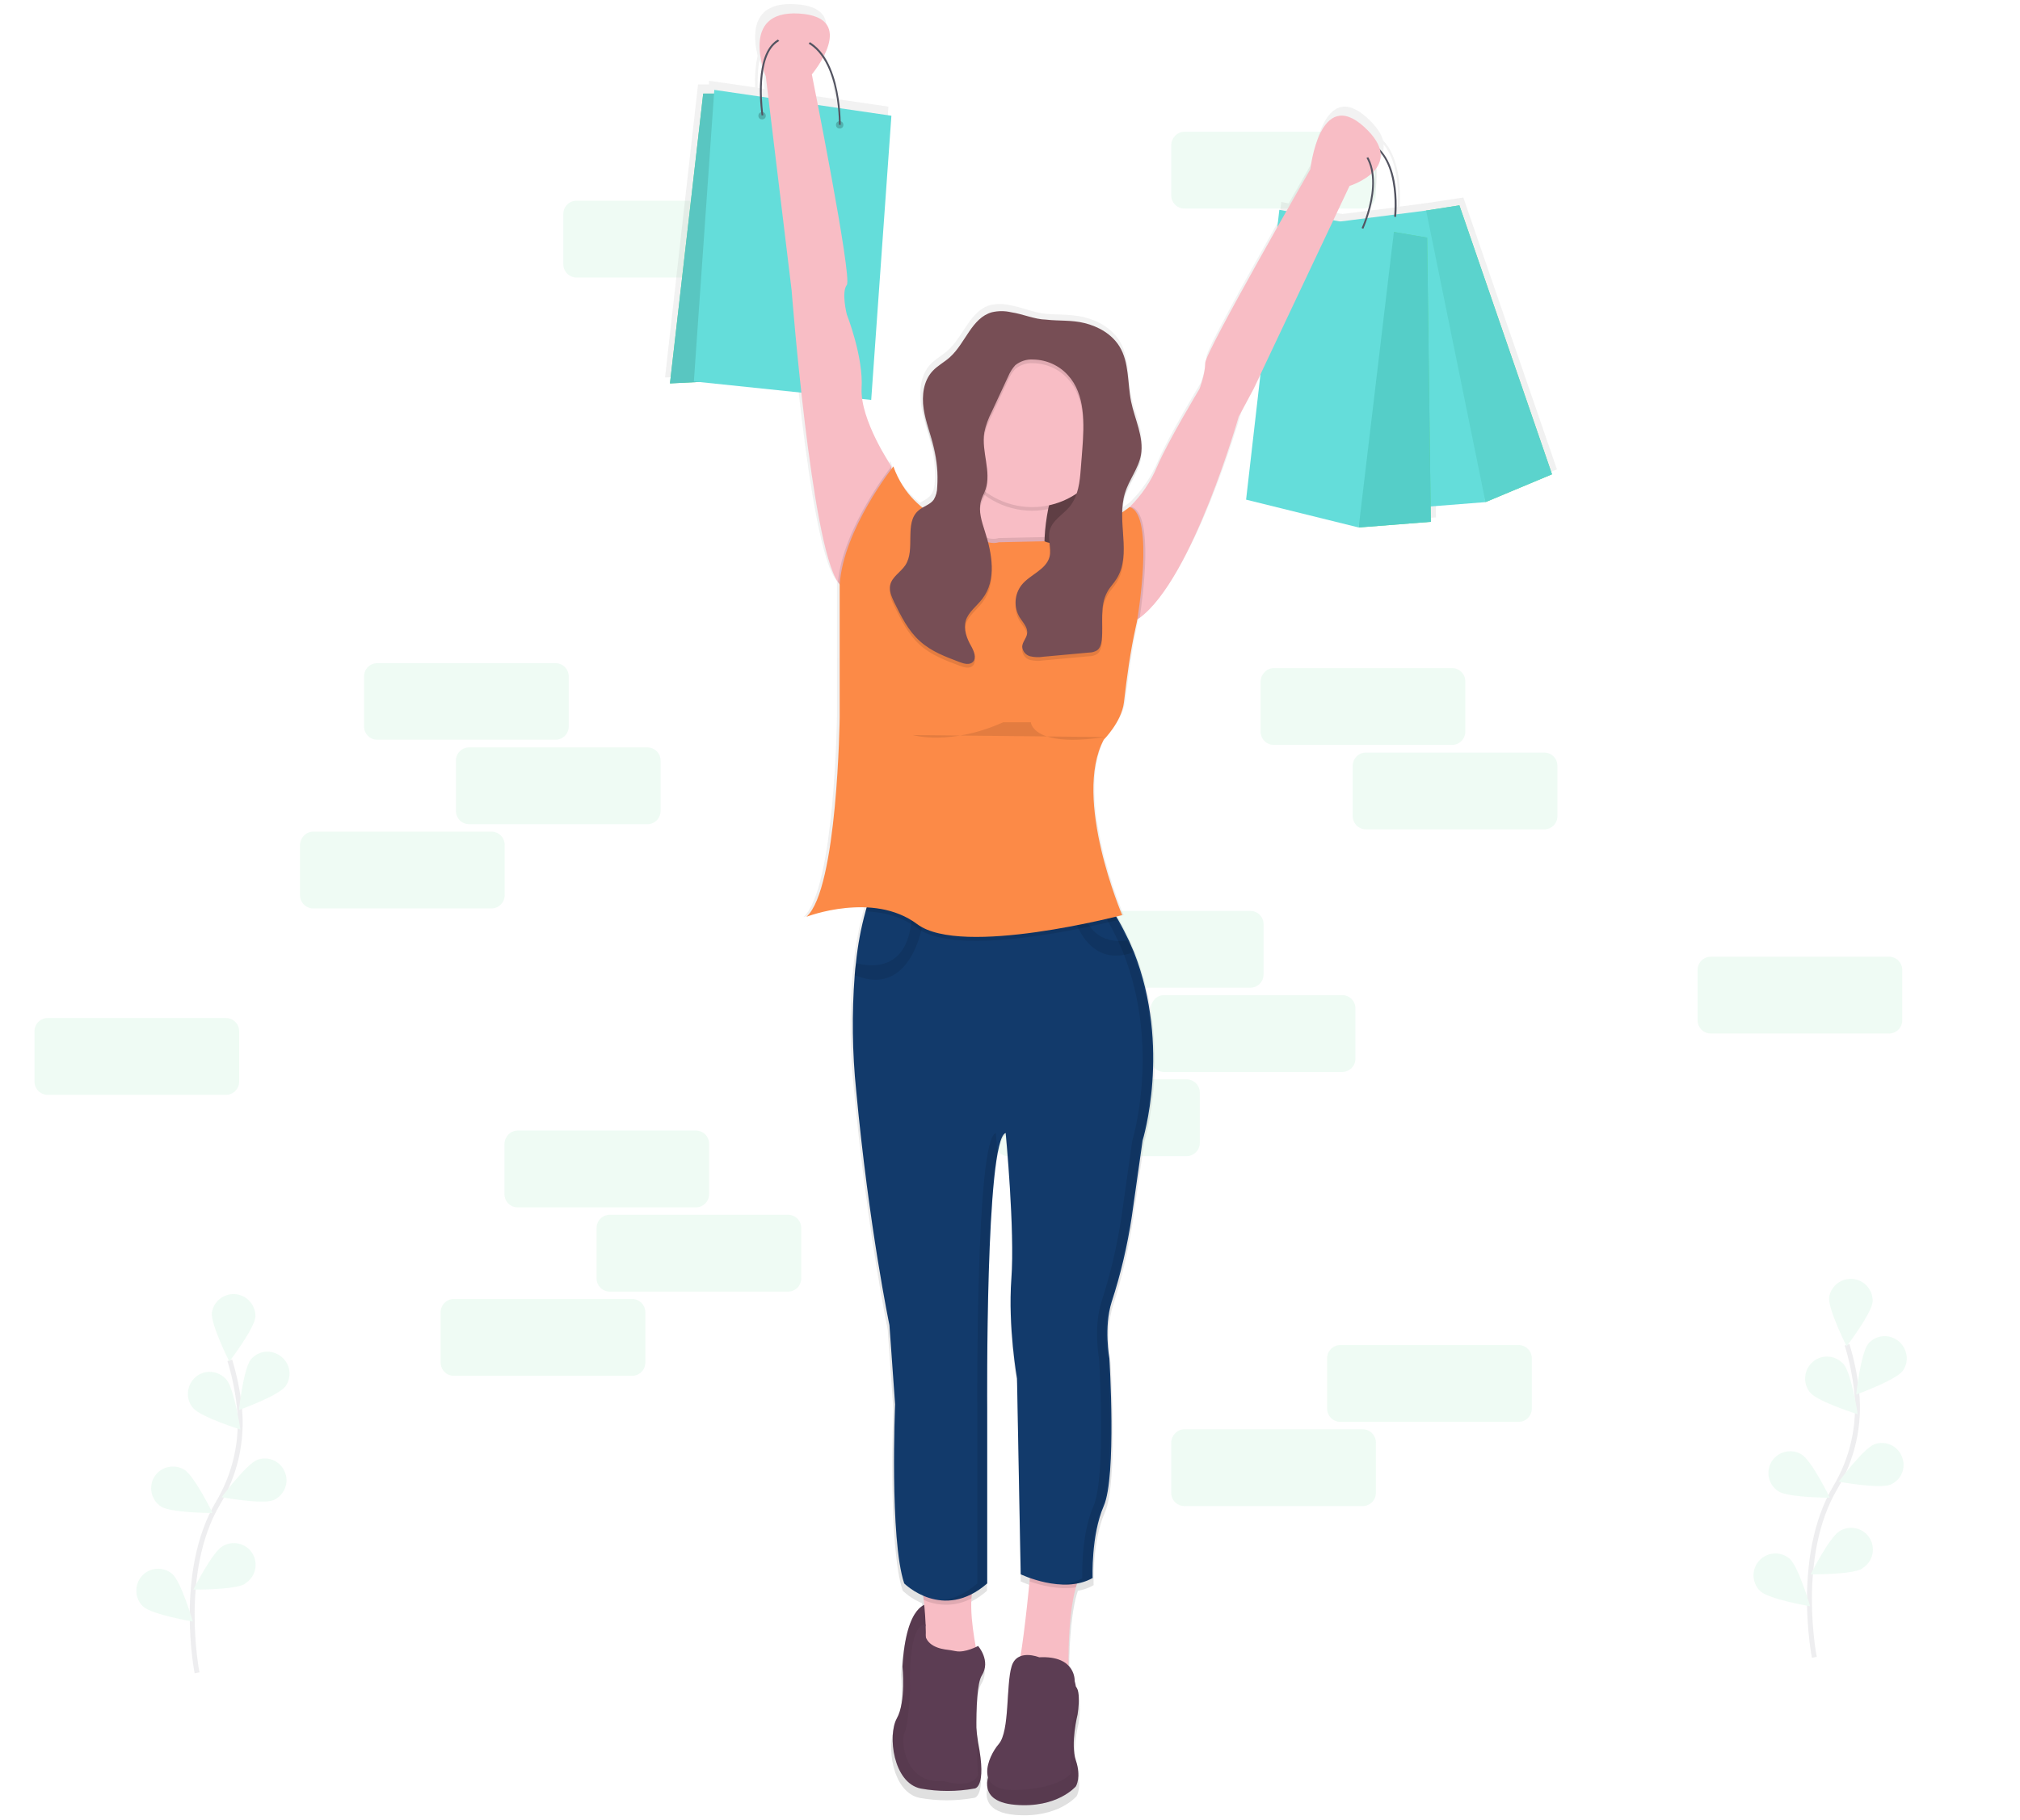 <?xml version="1.0" encoding="utf-8"?>
<!-- Generator: Adobe Illustrator 23.0.1, SVG Export Plug-In . SVG Version: 6.00 Build 0)  -->
<svg version="1.1" id="c9533a1a-3341-4132-b58a-1916f0ec6876"
	 xmlns="http://www.w3.org/2000/svg" xmlns:xlink="http://www.w3.org/1999/xlink" x="0px" y="0px" viewBox="0 0 820.1 739"
	 style="enable-background:new 0 0 820.1 739;" xml:space="preserve">
<style type="text/css">
	.st0{opacity:0.1;fill:#5CDB94;enable-background:new    ;}
	.st1{fill:url(#SVGID_1_);}
	.st2{fill:#5CDB94;}
	.st3{fill:#5BD3CD;enable-background:new    ;}
	.st4{fill:#64DDDA;}
	.st5{fill:#535461;}
	.st6{fill:#774E55;}
	.st7{opacity:0.2;enable-background:new    ;}
	.st8{fill:#55CEC8;enable-background:new    ;}
	.st9{fill:#59C6C1;enable-background:new    ;}
	.st10{fill:#5C3D53;}
	.st11{opacity:5.000000e-02;enable-background:new    ;}
	.st12{fill:#F8BDC5;}
	.st13{opacity:0.1;enable-background:new    ;}
	.st14{fill:#123A6B;}
	.st15{opacity:0.1;}
	.st16{fill:#FC8A47;}
	.st17{fill:none;stroke:#535461;stroke-width:2;stroke-miterlimit:10;}
</style>
<title>successful purchase</title>
<path class="st0" d="M234.1,81.5h72.3c3,0,5.4,2.4,5.4,5.4v20.4c0,3-2.4,5.4-5.4,5.4h-72.3c-3,0-5.4-2.4-5.4-5.4V86.9
	C228.7,83.9,231.1,81.5,234.1,81.5z"/>
<path class="st0" d="M480.9,53.5h72.3c3,0,5.4,2.4,5.4,5.4v20.4c0,3-2.4,5.4-5.4,5.4h-72.3c-3,0-5.4-2.4-5.4-5.4V58.9
	C475.6,55.9,478,53.5,480.9,53.5z"/>
<path class="st0" d="M435.3,369.9h72.3c3,0,5.4,2.4,5.4,5.4v20.4c0,3-2.4,5.4-5.4,5.4h-72.3c-3,0-5.4-2.4-5.4-5.4v-20.4
	C429.9,372.3,432.3,369.9,435.3,369.9z"/>
<path class="st0" d="M472.6,404.1h72.3c3,0,5.4,2.4,5.4,5.4v20.4c0,3-2.4,5.4-5.4,5.4h-72.3c-3,0-5.4-2.4-5.4-5.4v-20.4
	C467.3,406.5,469.7,404.1,472.6,404.1z"/>
<path class="st0" d="M694.6,388.5h72.3c3,0,5.4,2.4,5.4,5.4v20.4c0,3-2.4,5.4-5.4,5.4h-72.3c-3,0-5.4-2.4-5.4-5.4v-20.4
	C689.2,390.9,691.6,388.5,694.6,388.5z"/>
<path class="st0" d="M19.4,413.4h72.3c3,0,5.4,2.4,5.4,5.4v20.4c0,3-2.4,5.4-5.4,5.4H19.4c-3,0-5.4-2.4-5.4-5.4v-20.4
	C14,415.8,16.4,413.4,19.4,413.4z"/>
<path class="st0" d="M409.4,438.3h72.3c3,0,5.4,2.4,5.4,5.4v20.4c0,3-2.4,5.4-5.4,5.4h-72.3c-3,0-5.4-2.4-5.4-5.4v-20.4
	C404,440.7,406.4,438.3,409.4,438.3z"/>
<linearGradient id="SVGID_1_" gradientUnits="userSpaceOnUse" x1="514.04" y1="-77.706" x2="514.04" y2="657.93" gradientTransform="matrix(1 0 0 -1 -63 659.5)">
	<stop  offset="0" style="stop-color:#808080;stop-opacity:0.25"/>
	<stop  offset="0.54" style="stop-color:#808080;stop-opacity:0.12"/>
	<stop  offset="1" style="stop-color:#808080;stop-opacity:0.1"/>
</linearGradient>
<path class="st1" d="M632.1,190.6l-38-110.4l-13.7,2.1l-12.2,1.6c0.3-4.1,0.9-19-6.7-26.9c-0.7-2.7-2.7-5.7-6.4-9.1
	c-18.2-16.7-22,17.4-22,17.4s-4.1,7.2-9.9,17.3l-3-0.6l-0.9,7.4c-12.7,22.4-29.5,52.6-29.5,55.5c0,4.6-2.3,10.6-2.3,10.6
	s-12.9,21.2-17.4,31.8c-2.7,6.3-6.5,11.9-11.4,16.7c0,0-1.1,0.8-2.9,2.1c0.1-2,0.5-4,1-5.9c1.7-5.4,5.5-10.1,6.5-15.7
	c0.2-1.3,0.3-2.7,0.3-4.1c0.2-6.5-2.9-13-4.3-19.5c-1.5-7.6-0.7-15.9-4.8-22.5c-3.1-5-8.6-8.2-14.4-9.6c-5.3-1.3-10.5-0.9-15.8-1.4
	c-4.9-0.5-9.5-2.7-14.4-3.5c-2.6-0.6-5.3-0.6-7.9,0c-8.2,2.3-10.8,12.7-17.2,18.4c-2.3,2.1-5.1,3.5-7.2,5.8c-3,3.3-4.1,7.9-3.9,12.4
	c0,1.5,0.1,3,0.3,4.5c0.8,5.4,2.9,10.6,4.1,15.9c1,3.9,1.5,8,1.5,12c0,0.9,0,1.8-0.1,2.7c0,1.8-0.4,3.6-1.4,5.2
	c-1.2,1.6-3,2.4-4.7,3.4c-5.5-4.4-9.7-10.3-11.9-16.9c0,0-0.3,0.4-0.8,1v-1c0,0-10.4-15.2-11.9-27.7l3.6,0.4l8.3-116.7l-21.2-3.1
	c-0.6-6-2.2-14.8-6.5-21.1c3.6-7,5.4-16.5-10.2-17.4c-18.3-1.1-17.1,13.1-15.2,20.9c-0.9,4.2-1.2,8.6-1,12.9l-18.7-2.7l-0.1,1.5
	h-4.4L270,153.3l11.6-0.6l42.4,4.4c3.4,30.8,8.7,68.9,15.1,77.9c0.2,0.3,0.4,0.6,0.7,0.9v54.6c0,0-0.8,70.5-13.6,81.9
	c7.9-2.8,16.3-4.1,24.7-3.9c-0.1,0.5-0.3,1-0.4,1.5c-1.9,7-3.2,14.1-3.9,21.2c-0.2,1.6-0.3,3.2-0.5,5c-1.2,15.8-1,31.7,0.7,47.4
	c5.3,56.1,13.6,96.3,13.6,96.3l2.3,32.6c0,0-2.3,55.3,3.8,73.5c2.3,2.1,4.9,3.8,7.8,5c0.1,0.5,0.1,1,0.2,1.6
	c0.1,0.5,0.1,1.4,0.2,2.1c-2.7,1.2-7.8,6.1-8.9,25.4c0,0,1.5,14.4-2.3,21.2c-3.8,6.8-1.5,26.5,9.9,28.8c7.3,1.3,14.7,1.3,22,0
	c0,0,5.3,0,1.5-19l-0.7-4.9c-0.1-9.4,0.3-19.4,2.2-22.4c3.8-6.1-1.5-12.1-1.5-12.1s-0.4,0.2-1,0.5c-1-5.2-2.3-13.7-1.8-20.2
	c0-0.5,0.1-1,0.2-1.6c2.3-1.2,4.5-2.7,6.4-4.4v-72c0,0-0.8-110.7,7.6-113c0,0,3.8,40.2,2.3,59.9c-1.5,19.7,2.3,40.9,2.3,40.9
	l1.5,80.4c0,0,1.5,0.7,3.8,1.5l-0.2,1.5c-0.9,8.9-2.4,22.4-3.8,30.7c-1.8,0.7-3.2,2.3-3.7,4.3c-2.3,7.6-0.8,26.5-5.3,31.8
	c-2.7,3.1-5.9,9.4-4.3,13.9c-1,3.9-0.5,10.1,11.2,11.1c17.4,1.5,25-7.6,25-7.6s2.3-3.8,0-10.6c-2.3-6.8,0.8-19,0.8-19
	s1.6-10.3-1-11.6c-0.2-1.2-0.4-2-0.4-2c0-2.3-0.8-4.6-2.4-6.3c-0.1-7.9,0.3-22.6,3-32.3c0.2-0.5,0.3-1,0.5-1.6
	c2.2-0.4,4.4-1.1,6.4-2.3c0,0-0.8-17.4,4.6-29.6s2.3-60.6,2.3-60.6s-2.3-12.7,0.9-23.1c3.7-11.4,6.4-23.2,8.2-35.1l4.5-31.3
	c0,0,11.8-38.1-3.7-77.2c-0.6-1.6-1.3-3.2-2.1-4.9c-1.3-2.8-2.7-5.6-4.3-8.4c-0.2-0.4-0.5-0.9-0.8-1.3c1.6-0.4,2.6-0.6,2.6-0.6
	s-20.5-47.7-7.6-72c0,0,7.3-7.3,8.3-15.2c1.3-10.5,2.7-21.1,5-31.5l0.4-1.8c0,0,0.1-0.4,0.2-1c0.3-0.2,0.6-0.4,0.9-0.6
	c21.8-16,40.7-82.6,40.7-82.6l6.1-11.4l2.9-6.1l-5.9,51.6l46.2,11.4l29.6-2.3l-0.1-6.4l22.5-1.8L632.1,190.6z M339,40.2l-8.2-1.2
	c-1.4-7.4-2.4-12.3-2.4-12.3c1.7-2.1,3.2-4.4,4.6-6.8C336.9,26,338.4,34.3,339,40.2L339,40.2z M308.3,24.3c0.6,1.9,1.1,3.2,1.1,3.2
	l1,8.6l-2.8-0.4C307.5,31.9,307.7,28.1,308.3,24.3L308.3,24.3z M567.4,84.1l-11.1,1.4c1.6-4.6,3.5-12.2,2.4-19c2.2-2,3.3-5,3-7.9
	C568.3,66.5,567.7,80.4,567.4,84.1L567.4,84.1z M548.9,72.2c3.3-1.1,6.4-2.8,9.1-5.1c1,6.7-1,14.1-2.6,18.5l-10.4,1.3l-2.9-0.5
	L548.9,72.2z"/>
<polygon class="st2" points="630.1,192.6 603.1,203.9 571.6,94.3 579,85.5 592.5,83.4 "/>
<polygon class="st3" points="630.1,192.6 603.1,203.9 571.6,94.3 579,85.5 592.5,83.4 "/>
<polygon class="st4" points="579,85.5 532,91.5 556.1,207.6 603.1,203.9 "/>
<path class="st5" d="M566.8,88.1L566,88c0-0.3,3.1-27.7-14.1-31.1l0.1-0.7C570,59.8,566.8,87.9,566.8,88.1z"/>
<rect x="393" y="168.1" class="st6" width="51.7" height="75.7"/>
<rect x="393" y="168.1" class="st7" width="51.7" height="75.7"/>
<polygon class="st2" points="580.9,211.9 551.6,214.2 556.1,100.2 565.9,94.2 579.4,96.5 "/>
<polygon class="st8" points="580.9,211.9 551.6,214.2 556.1,100.2 565.9,94.2 579.4,96.5 "/>
<polygon class="st4" points="565.9,94.2 519.4,85.2 505.9,202.9 551.6,214.2 "/>
<polygon class="st2" points="292.2,38 285.5,38 272,155.7 301.9,154.2 "/>
<polyline class="st9" points="272,155.7 301.9,154.2 292.2,38 285.5,38 "/>
<polygon class="st4" points="290,36.5 281.7,154.9 353.7,162.4 361.9,47 "/>
<path class="st10" d="M376.9,651.3c0,0-9-0.7-10.5,25.5c0,0,1.5,14.2-2.3,21s-1.5,26.2,9.7,28.5c7.2,1.3,14.6,1.3,21.8,0
	c0,0,5.2,0,1.5-18.7l-7.5-54.7L376.9,651.3z"/>
<path class="st11" d="M376.9,651.3c0,0-9-0.7-10.5,25.5c0,0,1.5,14.2-2.3,21s-1.5,26.2,9.7,28.5c7.2,1.3,14.6,1.3,21.8,0
	c0,0,5.2,0,1.5-18.7l-7.5-54.7L376.9,651.3z"/>
<path class="st12" d="M424.1,218.3c-0.6,11.2,1.6,17.6,1.6,17.6l-19.5,5.2c0,0-32.2,4.5-19.5-8.3c4.4-4.4,6.6-12,7.5-20
	c0.6-5.5,0.8-10.9,0.5-16.4c-0.2-5.1-0.6-10.3-1.3-15.4c0,0,47.2-16.5,36.7,10.5c-1.9,4.9-3.4,9.9-4.5,15
	C424.8,210.5,424.3,214.4,424.1,218.3z"/>
<path class="st13" d="M430.2,191.7c-1.9,4.9-3.4,9.9-4.5,15c-11.4,2.4-23.2-1.5-30.9-10.2c-0.2-5.1-0.6-10.3-1.3-15.4
	C393.4,181.2,440.7,164.7,430.2,191.7z"/>
<ellipse transform="matrix(0.383 -0.924 0.924 0.383 98.139 494.249)" class="st12" cx="418.9" cy="173.7" rx="32.2" ry="32.2"/>
<path class="st12" d="M361.9,189.4v9.7l-16.5,42.7l-4.5-4.5c-0.2-0.3-0.5-0.6-0.7-0.9c-10.9-15.5-18.8-118.4-18.8-118.4l-10.5-87
	c0,0-11.2-27,13.5-25.5s5.2,24.7,5.2,24.7s16.5,82.5,14.2,85.5s0,12,0,12s6.8,17.2,6,30C349.2,170.6,361.9,189.4,361.9,189.4z"/>
<path class="st12" d="M547.9,75.5l-39,82.5l-6,11.2c0,0-18.7,65.9-40.2,81.7c-1.2,0.9-2.6,1.7-4,2.3l-4.5-36l4.1-10.5l0.3-0.8
	c4.8-4.7,8.6-10.3,11.2-16.5c4.5-10.5,17.2-31.5,17.2-31.5s2.3-6,2.3-10.5s42.7-78.7,42.7-78.7s3.7-33.7,21.8-17.2
	S547.9,75.5,547.9,75.5z"/>
<path class="st12" d="M397.2,673.8c0,0-25.5,10.5-22.5,0.7c1.8-5.9,1.2-17.1,0.3-24.9c-0.5-5.1-1.1-8.8-1.1-8.8l21.8,2.3
	c-0.8,1.9-1.2,3.9-1.3,6C393.7,659,397.2,673.8,397.2,673.8z"/>
<path class="st12" d="M436.8,644.6c-3.9,13.6-2.9,37.4-2.9,37.4s-23.2,3-21-3c1.6-4.1,3.9-24.7,5.1-36.8c0.5-5.3,0.9-8.9,0.9-8.9
	l21,4.5C438.5,639.9,437.4,642.2,436.8,644.6z"/>
<path class="st13" d="M373.9,640.8l21.8,2.3c-0.8,1.9-1.2,3.9-1.3,6c-6,3.2-13.2,3.4-19.4,0.6C374.5,644.5,373.9,640.8,373.9,640.8z
	"/>
<path class="st13" d="M439.9,637.8c-1.4,2.1-2.5,4.4-3.1,6.8c-7.1,1.1-14.5-0.9-18.8-2.4c0.5-5.3,0.9-8.9,0.9-8.9L439.9,637.8z"/>
<path class="st14" d="M463.9,463.1l-4.4,31c-1.8,11.8-4.5,23.4-8.2,34.7c-3.2,10.2-0.9,22.8-0.9,22.8s3,48-2.3,60
	c-5.2,12-4.5,29.2-4.5,29.2c-12,6.8-29.2-1.5-29.2-1.5l-1.5-79.5c0,0-3.7-21-2.3-40.5c1.5-19.5-2.3-59.2-2.3-59.2
	c-8.3,2.3-7.5,111.7-7.5,111.7v71.2c-18,15.7-33.7,0-33.7,0c-6-18-3.7-72.7-3.7-72.7l-2.3-32.2c0,0-8.3-39.7-13.5-95.2
	c-1.6-15.6-1.8-31.3-0.6-46.9c0.1-1.7,0.3-3.3,0.5-4.9c0.7-7.1,2-14.1,3.9-21c0.6-2.3,1.4-4.5,2.3-6.6l80.6,3.7l4.8,0.2l11.4,0.5
	c1.2,1.9,2.4,3.8,3.5,5.7c1.6,2.8,3,5.6,4.3,8.3c0.7,1.6,1.4,3.2,2.1,4.8C475.6,425.4,463.9,463.1,463.9,463.1z"/>
<path class="st13" d="M375.4,370.9c0,0-3.5,35.3-28.4,25.1c0.1-1.7,0.3-3.3,0.5-4.9c5.8,1.6,22,3.8,22.7-20.2L375.4,370.9z"/>
<path class="st13" d="M460.2,386.7c-17.2,6.2-23.7-10.2-25.9-19.6l4.8,0.2c2.6,14.7,12.9,15.6,19.2,14.5
	C458.9,383.5,459.6,385.1,460.2,386.7z"/>
<path class="st10" d="M383.6,669.8c-3.8-0.6-9.7-2.7-7.8-10.1c0,0-7.1-2.4-6.3,26.8c0,0-0.7,14.2-2.3,17.2s0,21,15.7,19.5
	c0,0,11.2,3.7,14.2-2.3c0,0-2.3-34.5,1.5-40.5s-1.5-12-1.5-12s-5.3,2.9-9.1,2.1C386.6,670.2,385.1,670,383.6,669.8z"/>
<path class="st10" d="M402.4,718.7c0,0-7.5,12.7,9.7,14.2c17.2,1.5,24.7-7.5,24.7-7.5s2.3-3.7,0-10.5s0.7-18.7,0.7-18.7
	s2.3-14.2-3-11.2C429.4,688,402.4,718.7,402.4,718.7z"/>
<path class="st11" d="M402.4,718.7c0,0-7.5,12.7,9.7,14.2c17.2,1.5,24.7-7.5,24.7-7.5s2.3-3.7,0-10.5s0.7-18.7,0.7-18.7
	s2.3-14.2-3-11.2C429.4,688,402.4,718.7,402.4,718.7z"/>
<path class="st10" d="M421.9,673c0,0-9-3.7-11.2,3.7c-2.3,7.5-0.7,26.2-5.2,31.5c-4.5,5.2-10.5,19.5,7.5,18.7s21.8-6.8,21.8-6.8
	s-0.7-18.7,1.5-24c2.3-5.2,0-13.5,0-13.5S436.9,672.2,421.9,673z"/>
<circle class="st7" cx="309.4" cy="47" r="1.5"/>
<circle class="st7" cx="340.9" cy="50.7" r="1.5"/>
<path class="st5" d="M341.3,50.7h-0.7c0-0.3,0.5-31.9-17.6-34.9c-3.6-0.6-6.5,0.2-8.7,2.4c-7.5,7.4-4.4,28.4-4.4,28.6l-0.7,0.1
	c-0.1-0.9-3.2-21.6,4.6-29.3c2.4-2.4,5.5-3.2,9.3-2.6C341.9,18.1,341.3,50.4,341.3,50.7z"/>
<path class="st5" d="M553.5,92.9l-0.7-0.3c0.1-0.2,11.7-25.3-3.6-34l0.4-0.7C565.4,67,553.6,92.6,553.5,92.9z"/>
<path class="st13" d="M425.7,235.9l-19.5,5.2c0,0-32.2,4.5-19.5-8.3c4.4-4.4,6.6-12,7.5-20c5.1,8,11.2,5.7,11.2,5.7l18.6-0.4h0.1
	C423.4,229.5,425.7,235.9,425.7,235.9z"/>
<path class="st13" d="M462.7,250.8c-1.2,0.9-2.6,1.7-4,2.3l-4.5-36l4.1-10.5l1-0.8C468.7,208.6,463.9,243.1,462.7,250.8z"/>
<path class="st13" d="M361.9,189.4v9.7l-16.5,42.7l-4.5-4.5c-0.2-0.3-0.5-0.6-0.7-0.9C342.2,214.3,361.9,189.4,361.9,189.4z"/>
<path class="st13" d="M453.9,373.6c-10.5,2.6-65.2,15.5-81.5,3.3c-6.4-4.8-14-6.6-21-6.8c0.6-2.3,1.4-4.5,2.3-6.6l80.6,3.7l4.8,0.2
	l11.4,0.5C451.7,369.8,452.8,371.7,453.9,373.6z"/>
<path class="st12" d="M312.8,12.1c0,0,11.2,18.7,18.7,0"/>
<path class="st12" d="M544.1,50.7c0,0-4.5,22.5,13.5,12"/>
<g class="st15">
	<path d="M404.9,467.5c-0.4-4.6-0.6-7.4-0.6-7.4c-8.3,2.3-7.5,111.7-7.5,111.7V643c-5.3,4.6-10.4,6.5-14.9,6.9
		c5.4,0.5,11.9-1,18.7-6.9v-71.2C400.6,571.8,400,492.5,404.9,467.5z"/>
	<path d="M459.8,386.7c-0.6-1.6-1.3-3.2-2.1-4.8c-1.3-2.8-2.7-5.6-4.3-8.3c-1-1.9-2.3-3.8-3.5-5.7l-11.4-0.5l-4.8-0.2l-80.6-3.7
		l-0.1,0.2l76.9,3.6l4.8,0.2l11.4,0.5c1.2,1.9,2.4,3.8,3.5,5.7c1.6,2.8,3,5.6,4.3,8.3c0.7,1.6,1.4,3.2,2.1,4.8
		c15.3,38.7,3.7,76.4,3.7,76.4l-4.4,31c-1.8,11.8-4.5,23.4-8.2,34.7c-3.2,10.2-0.9,22.8-0.9,22.8s3,48-2.3,60
		c-5.2,12-4.5,29.2-4.5,29.2c-2.9,1.6-6.1,2.4-9.4,2.6c4.5,0.4,9.1-0.5,13.1-2.6c0,0-0.7-17.2,4.5-29.2c5.2-12,2.3-60,2.3-60
		s-2.3-12.6,0.9-22.8c3.6-11.3,6.4-22.9,8.2-34.7l4.4-31C463.5,463.1,475.2,425.4,459.8,386.7z"/>
</g>
<path class="st16" d="M424,219.8c10.4,4.9,34.6-13.9,34.6-13.9c10.5,3,3,46.5,3,46.5l-0.4,1.8c-2.3,10.3-3.7,20.7-4.9,31.1
	c-1,7.9-8.2,15.1-8.2,15.1c-12.7,24,7.5,71.2,7.5,71.2s-65.2,17.2-83.2,3.7c-18-13.5-45-3-45-3c12.7-11.2,13.5-81,13.5-81v-53.9
	c1.5-22.5,21.8-48,21.8-48c8.3,23.2,31.4,24.8,31.4,24.8c5.1,8.3,11.4,6,11.4,6L424,219.8z"/>
<path class="st13" d="M410.5,128.3c-2.6-0.6-5.2-0.6-7.8,0c-8.2,2.3-10.7,12.5-17,18.2c-2.3,2.1-5.1,3.5-7.1,5.7
	c-3.7,4-4.4,9.9-3.6,15.3s2.9,10.4,4.1,15.7c1.3,5.3,1.8,10.7,1.4,16.1c0,1.8-0.5,3.6-1.4,5.1c-1.5,2.1-4.3,2.7-6.2,4.4
	c-6,5.1-1,15.8-5.4,22.3c-1.9,2.8-5.4,4.7-6.1,8c-0.5,2.4,0.6,4.7,1.6,6.9c2.8,5.7,5.7,11.6,10.4,15.8c4.7,4.3,10.5,6.4,16.3,8.6
	c1.8,0.7,4,1.2,5.3-0.1c1.6-1.6,0.4-4.4-0.7-6.4c-1.8-3.1-3.2-6.9-2.2-10.4c1.1-3.5,4.4-5.8,6.7-8.8c5.9-7.6,4-18.4,1-27.6
	c-1.2-3.8-2.6-7.9-1.6-11.9c0.4-1.7,1.3-3.2,1.9-4.9c2.5-7.3-1.7-15.4-0.5-23.1c0.6-3,1.7-5.9,3.1-8.6l6.6-14.2
	c0.7-1.7,1.7-3.3,2.9-4.6c2-1.6,4.6-2.5,7.3-2.3c5.4,0.1,10.5,2.4,14.1,6.4c7.1,7.8,6.6,19.7,5.8,30.2l-0.6,7.6
	c-0.4,5.4-1,11.2-4.5,15.5c-2.7,3.3-7,5.5-8.1,9.6c-1,3.5,0.8,7.3-0.1,10.8c-1.4,5.3-7.9,7.2-11.3,11.4c-3,3.8-3.3,9-0.9,13.1
	c1.3,2.1,3.4,4.1,3.1,6.6c-0.2,2-2,3.5-2,5.5c0.2,1.8,1.4,3.3,3.2,3.8c1.7,0.4,3.5,0.5,5.3,0.2l18.6-1.7c1.2,0,2.3-0.3,3.3-0.9
	c1.3-0.9,1.7-2.7,1.9-4.2c0.7-6.6-1-13.8,2.3-19.6c1-1.9,2.6-3.4,3.7-5.2c6.3-10-0.1-23.5,3.4-34.8c1.6-5.4,5.5-10,6.5-15.5
	c1.3-7.3-2.5-14.5-4-21.8c-1.5-7.5-0.7-15.8-4.7-22.3c-3.1-5-8.5-8.1-14.2-9.5c-5.2-1.3-10.4-0.8-15.6-1.4
	C420,131.2,415.3,129,410.5,128.3z"/>
<path class="st6" d="M410.5,126.8c-2.6-0.6-5.2-0.6-7.8,0c-8.2,2.3-10.7,12.5-17,18.2c-2.3,2.1-5.1,3.5-7.1,5.7
	c-3.7,4-4.4,9.9-3.6,15.3c0.8,5.4,2.9,10.4,4.1,15.7c1.3,5.3,1.8,10.7,1.4,16.1c0,1.8-0.5,3.6-1.4,5.1c-1.5,2.1-4.3,2.7-6.2,4.4
	c-6,5.1-1,15.8-5.4,22.3c-1.9,2.8-5.4,4.7-6.1,8c-0.5,2.4,0.6,4.7,1.6,6.9c2.8,5.7,5.7,11.6,10.4,15.8c4.7,4.3,10.5,6.4,16.3,8.6
	c1.8,0.7,4,1.2,5.3-0.1c1.6-1.6,0.4-4.4-0.7-6.4c-1.8-3.1-3.2-6.9-2.2-10.4c1.1-3.5,4.4-5.8,6.7-8.8c5.9-7.6,4-18.4,1-27.6
	c-1.2-3.8-2.6-7.9-1.6-11.9c0.4-1.7,1.3-3.2,1.9-4.9c2.5-7.3-1.7-15.4-0.5-23.1c0.6-3,1.7-5.9,3.1-8.6l6.6-14.2
	c0.7-1.7,1.7-3.3,2.9-4.6c2-1.6,4.6-2.5,7.3-2.3c5.4,0.1,10.5,2.4,14.1,6.4c7.1,7.8,6.6,19.7,5.8,30.2l-0.6,7.6
	c-0.4,5.4-1,11.2-4.5,15.5c-2.7,3.3-7,5.5-8.1,9.6c-1,3.5,0.8,7.3-0.1,10.8c-1.4,5.3-7.9,7.2-11.3,11.4c-3,3.8-3.3,9-0.9,13.1
	c1.3,2.1,3.4,4.1,3.1,6.6c-0.2,2-2,3.5-2,5.5c0.2,1.8,1.4,3.3,3.2,3.8c1.7,0.4,3.5,0.5,5.3,0.2l18.6-1.7c1.2,0,2.3-0.3,3.3-0.9
	c1.3-0.9,1.7-2.7,1.9-4.2c0.7-6.6-1-13.8,2.3-19.6c1-1.9,2.6-3.4,3.7-5.2c6.3-10-0.1-23.5,3.4-34.8c1.6-5.4,5.5-10,6.5-15.5
	c1.3-7.3-2.5-14.5-4-21.8c-1.5-7.5-0.7-15.8-4.7-22.3c-3.1-5-8.5-8.1-14.2-9.5c-5.2-1.3-10.4-0.8-15.6-1.4
	C420,129.7,415.3,127.5,410.5,126.8z"/>
<path class="st13" d="M370.6,298.5c0,0,15,4.5,36.7-5.2h11.2c0,0,0.7,10.5,30,6"/>
<path class="st0" d="M153.2,269.3h72.3c3,0,5.4,2.4,5.4,5.4V295c0,3-2.4,5.4-5.4,5.4h-72.3c-3,0-5.4-2.4-5.4-5.4v-20.4
	C147.8,271.7,150.2,269.3,153.2,269.3z"/>
<path class="st0" d="M190.5,303.5h72.3c3,0,5.4,2.4,5.4,5.4v20.4c0,3-2.4,5.4-5.4,5.4h-72.3c-3,0-5.4-2.4-5.4-5.4v-20.4
	C185.1,305.9,187.5,303.5,190.5,303.5z"/>
<path class="st0" d="M517.2,271.3h72.3c3,0,5.4,2.4,5.4,5.4v20.4c0,3-2.4,5.4-5.4,5.4h-72.3c-3,0-5.4-2.4-5.4-5.4v-20.4
	C511.9,273.7,514.3,271.3,517.2,271.3z"/>
<path class="st0" d="M554.6,305.6h72.3c3,0,5.4,2.4,5.4,5.4v20.4c0,3-2.4,5.4-5.4,5.4h-72.3c-3,0-5.4-2.4-5.4-5.4v-20.4
	C549.2,308,551.6,305.6,554.6,305.6z"/>
<path class="st0" d="M127.2,337.7h72.3c3,0,5.4,2.4,5.4,5.4v20.4c0,3-2.4,5.4-5.4,5.4h-72.3c-3,0-5.4-2.4-5.4-5.4v-20.4
	C121.9,340.1,124.3,337.7,127.2,337.7z"/>
<path class="st0" d="M210.2,459.1h72.3c3,0,5.4,2.4,5.4,5.4v20.4c0,3-2.4,5.4-5.4,5.4h-72.3c-3,0-5.4-2.4-5.4-5.4v-20.4
	C204.9,461.5,207.3,459.1,210.2,459.1z"/>
<path class="st0" d="M247.6,493.3h72.3c3,0,5.4,2.4,5.4,5.4v20.4c0,3-2.4,5.4-5.4,5.4h-72.3c-3,0-5.4-2.4-5.4-5.4v-20.4
	C242.2,495.7,244.6,493.3,247.6,493.3z"/>
<path class="st0" d="M184.3,527.5h72.3c3,0,5.4,2.4,5.4,5.4v20.4c0,3-2.4,5.4-5.4,5.4h-72.3c-3,0-5.4-2.4-5.4-5.4v-20.4
	C178.9,529.9,181.3,527.5,184.3,527.5z"/>
<path class="st0" d="M544.2,546.2h72.3c3,0,5.4,2.4,5.4,5.4V572c0,3-2.4,5.4-5.4,5.4h-72.3c-3,0-5.4-2.4-5.4-5.4v-20.4
	C538.8,548.6,541.2,546.2,544.2,546.2z"/>
<path class="st0" d="M480.9,580.4h72.3c3,0,5.4,2.4,5.4,5.4v20.4c0,3-2.4,5.4-5.4,5.4h-72.3c-3,0-5.4-2.4-5.4-5.4v-20.4
	C475.6,582.8,478,580.4,480.9,580.4z"/>
<g class="st15">
	<path class="st17" d="M866.9,689.7c0,0-15-76.1,15.9-128.2c13.1-21.8,18.8-47.2,16.2-72.5c-1.3-12-3.8-23.9-7.3-35.4"/>
	<path class="st2" d="M911.1,420.6c-0.8,9.1-19.7,33.9-19.7,33.9s-14-27.8-13.2-36.9c1-9.1,9.2-15.6,18.3-14.6
		C905.2,404,911.7,411.7,911.1,420.6L911.1,420.6z"/>
	<path class="st2" d="M933.6,473.4c-5.6,7.2-35,17.8-35,17.8s3.4-31,9-38.2c5.3-7.4,15.6-9.1,23-3.8c7.4,5.3,9.1,15.6,3.8,23
		C934.2,472.6,933.9,473,933.6,473.4L933.6,473.4z"/>
	<path class="st2" d="M924.5,559.2c-8.5,3.3-39.1-2.3-39.1-2.3s18.5-25.1,27-28.4c8.5-3.2,18.1,1.1,21.3,9.6
		C936.8,546.4,932.8,555.8,924.5,559.2z"/>
	<path class="st2" d="M903,622.6c-7.8,4.7-39,4.3-39,4.3s14-27.8,21.8-32.6c7.7-4.9,17.9-2.5,22.8,5.2c4.9,7.7,2.5,17.9-5.2,22.8
		C903.3,622.4,903.2,622.5,903,622.6L903,622.6z"/>
	<path class="st2" d="M864,489.7c5.9,6.9,35.7,16.3,35.7,16.3s-4.7-30.8-10.6-37.7c-5.8-7-16.2-8-23.3-2.1c-7,5.8-8,16.2-2.1,23.3
		C863.8,489.4,863.9,489.5,864,489.7z"/>
	<path class="st2" d="M839.8,564.2c7.7,4.8,38.9,4.8,38.9,4.8s-13.7-28-21.4-32.8c-7.7-4.9-17.9-2.7-22.8,4.9
		c-4.9,7.7-2.7,17.9,4.9,22.8C839.5,564,839.6,564.1,839.8,564.2z"/>
	<path class="st2" d="M826.2,639.8c6.8,6.1,37.5,11.4,37.5,11.4s-8.7-29.9-15.6-36c-6.6-6.3-17.1-6-23.3,0.6s-6,17.1,0.6,23.3
		C825.6,639.3,825.9,639.5,826.2,639.8z"/>
</g>
<g class="st15">
	<path class="st17" d="M736.6,673c0,0-8.1-40.9,8.5-68.9c7-11.7,10.1-25.4,8.7-39c-0.7-6.4-2-12.8-3.9-19"/>
	<path class="st2" d="M760.3,528.5c-0.4,4.9-10.6,18.2-10.6,18.2s-7.5-14.9-7.1-19.8c0.7-4.8,5.2-8.2,10.1-7.5
		C757.2,520.1,760.4,524,760.3,528.5L760.3,528.5z"/>
	<path class="st2" d="M772.4,556.8c-3,3.8-18.8,9.5-18.8,9.5s1.8-16.6,4.8-20.5c3.1-3.8,8.7-4.3,12.5-1.1
		C774.5,547.8,775.2,553.1,772.4,556.8z"/>
	<path class="st2" d="M767.5,602.9c-4.6,1.8-21-1.2-21-1.2s10-13.5,14.5-15.2c4.6-1.7,9.7,0.7,11.3,5.4
		C773.9,596.2,771.8,601.1,767.5,602.9L767.5,602.9z"/>
	<path class="st2" d="M756,637c-4.1,2.5-20.9,2.3-20.9,2.3s7.5-14.9,11.7-17.5c4.1-2.6,9.6-1.4,12.2,2.7s1.4,9.6-2.7,12.2
		C756.2,636.8,756.1,636.9,756,637z"/>
	<path class="st2" d="M735,565.6c3.2,3.7,19.2,8.7,19.2,8.7s-2.5-16.6-5.7-20.3c-3.2-3.7-8.8-4.2-12.5-1
		C732.2,556.3,731.8,561.9,735,565.6L735,565.6L735,565.6z"/>
	<path class="st2" d="M722,605.6c4.1,2.6,20.9,2.6,20.9,2.6s-7.3-15-11.5-17.6c-4.2-2.5-9.6-1.2-12.2,3
		C716.8,597.7,718,603,722,605.6L722,605.6z"/>
	<path class="st2" d="M714.7,646.2c3.7,3.3,20.2,6.1,20.2,6.1s-4.7-16.1-8.3-19.3c-3.7-3.2-9.3-2.8-12.5,0.9
		C710.9,637.5,711.3,643,714.7,646.2L714.7,646.2z"/>
</g>
<g class="st15">
	<path class="st17" d="M80,679.3c0,0-8.1-40.9,8.5-68.9c7-11.7,10.1-25.4,8.7-39c-0.7-6.4-2-12.8-3.9-19"/>
	<path class="st2" d="M103.7,534.7c-0.4,4.9-10.6,18.2-10.6,18.2s-7.5-14.9-7.1-19.8c0.7-4.8,5.2-8.2,10.1-7.5
		C100.6,526.3,103.8,530.2,103.7,534.7L103.7,534.7z"/>
	<path class="st2" d="M115.8,563.1c-3,3.8-18.8,9.5-18.8,9.5s1.8-16.6,4.8-20.5c3.1-3.8,8.7-4.3,12.5-1.1
		C118,554,118.6,559.3,115.8,563.1z"/>
	<path class="st2" d="M111,609.2c-4.6,1.8-21-1.2-21-1.2s10-13.5,14.5-15.2c4.6-1.7,9.7,0.7,11.3,5.4
		C117.4,602.4,115.3,607.3,111,609.2L111,609.2z"/>
	<path class="st2" d="M99.4,643.2c-4.1,2.5-20.9,2.3-20.9,2.3S86,630.6,90.2,628c4.1-2.6,9.6-1.4,12.2,2.7c2.6,4.1,1.4,9.6-2.7,12.2
		C99.7,643,99.5,643.1,99.4,643.2z"/>
	<path class="st2" d="M78.4,571.8c3.2,3.7,19.2,8.7,19.2,8.7s-2.5-16.6-5.7-20.3c-3.2-3.7-8.8-4.2-12.5-1S75.2,568.1,78.4,571.8
		L78.4,571.8z"/>
	<path class="st2" d="M65.4,611.8c4.1,2.6,20.9,2.6,20.9,2.6s-7.3-15-11.5-17.6c-4.2-2.5-9.6-1.2-12.2,3
		C60.2,603.9,61.4,609.2,65.4,611.8L65.4,611.8z"/>
	<path class="st2" d="M58.1,652.4c3.7,3.3,20.2,6.1,20.2,6.1s-4.7-16.1-8.3-19.3c-3.7-3.2-9.3-2.8-12.5,0.9
		C54.4,643.7,54.7,649.2,58.1,652.4L58.1,652.4z"/>
</g>
</svg>
